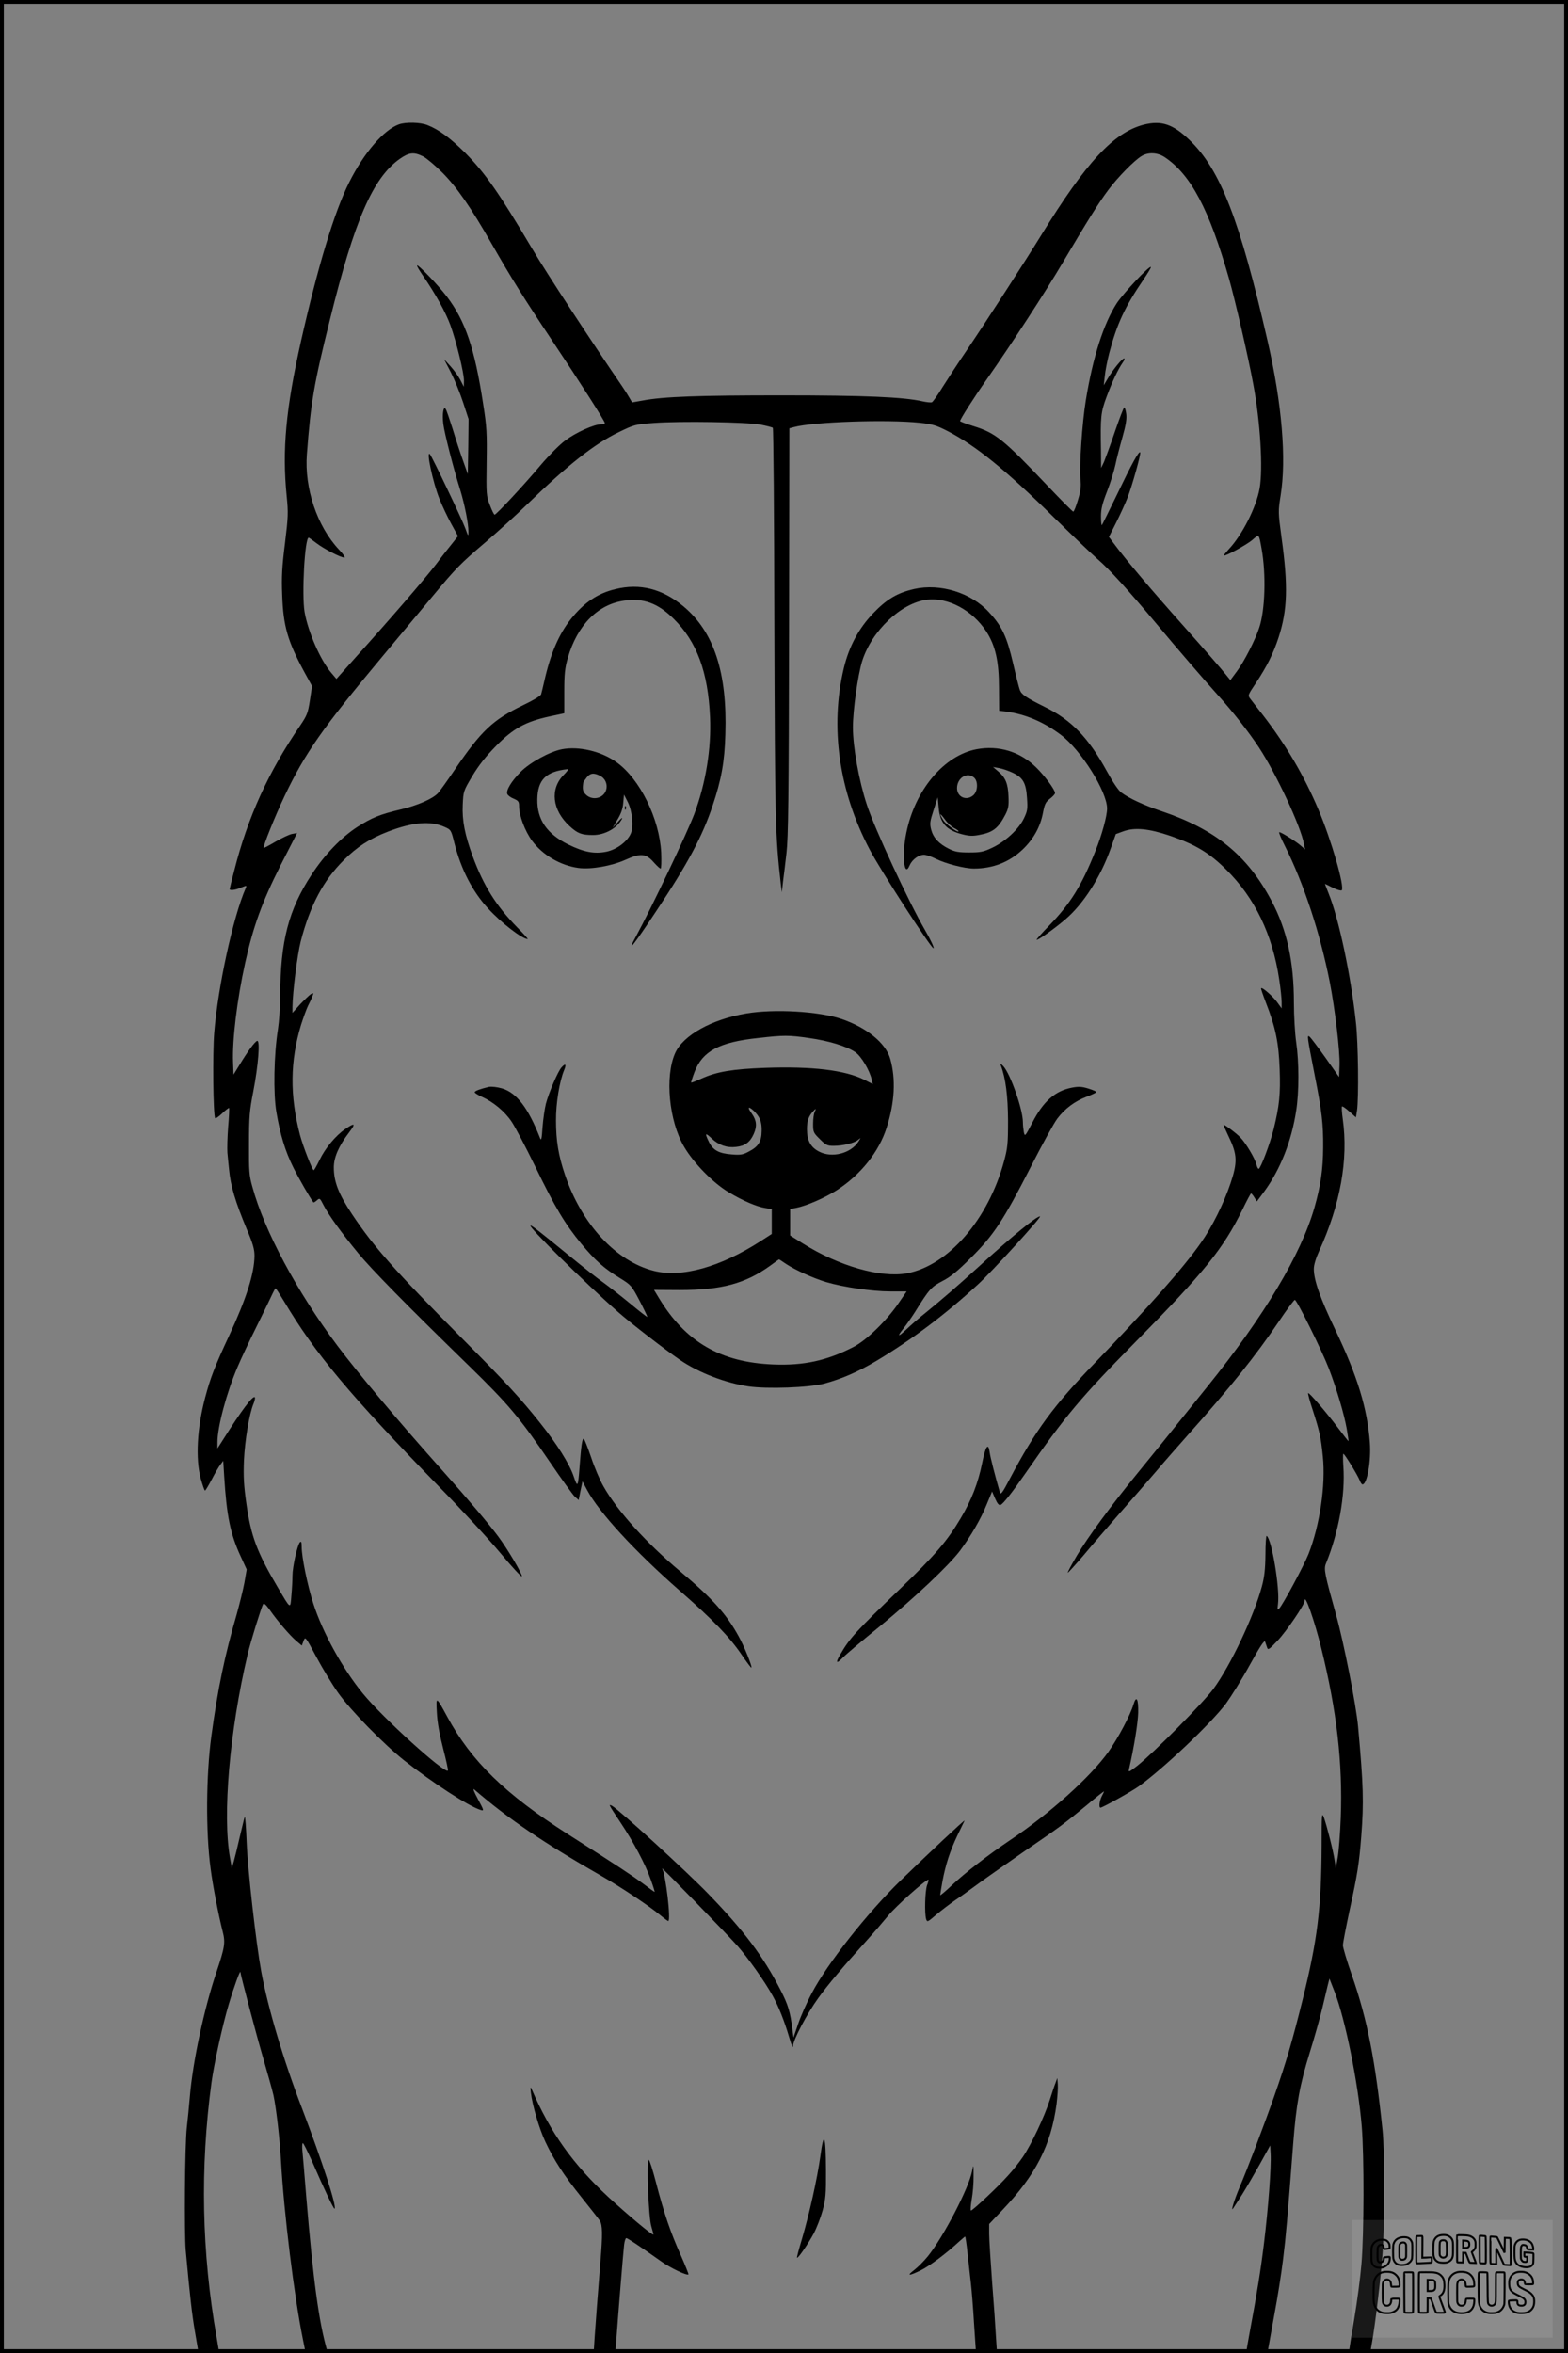 <?xml version="1.0" encoding="UTF-8"?>
<svg xmlns="http://www.w3.org/2000/svg" version="1.0" width="1024pt" height="1536pt" viewBox="0 0 1024 1536" preserveAspectRatio="xMidYMid meet">
  <rect x="0" y="0" width="1024" height="1536" fill="#808080" stroke="none"/>
  <g transform="translate(0.00 0.00) scale(1)">
    <g transform="translate(0,1536) scale(0.1,-0.1)" fill="#000000" stroke="none">
      <path d="M2605 14548 c-99 -36 -227 -184 -324 -377 -97 -192 -205 -549 -316 -1041 -98 -438 -123 -706 -93 -1007 11 -110 10 -138 -11 -310 -19 -151 -23 -219 -18 -339 7 -201 35 -299 145 -502 l50 -91 -14 -92 c-13 -84 -19 -99 -62 -163 -210 -306 -344 -601 -432 -948 -17 -64 -30 -119 -30 -122 0 -11 38 -6 75 10 36 15 37 14 30 -3 -83 -189 -182 -647 -206 -944 -11 -134 -7 -538 6 -558 2 -5 23 9 46 31 23 22 43 37 45 35 2 -2 0 -57 -6 -123 -5 -65 -7 -141 -5 -169 3 -27 7 -77 11 -110 10 -107 40 -207 116 -390 40 -93 50 -131 50 -172 -1 -114 -52 -277 -163 -516 -97 -208 -124 -278 -159 -409 -53 -199 -64 -400 -29 -530 12 -43 24 -78 28 -78 3 0 23 33 44 73 20 39 46 83 56 96 l19 25 6 -100 c16 -259 40 -378 108 -524 l39 -85 -15 -87 c-9 -48 -32 -140 -50 -205 -78 -267 -124 -487 -166 -798 -34 -252 -37 -623 -5 -860 14 -111 52 -307 79 -413 19 -73 14 -104 -41 -267 -80 -237 -154 -583 -173 -810 -5 -60 -14 -152 -20 -204 -13 -116 -17 -684 -7 -801 28 -304 40 -411 60 -530 l23 -135 67 -3 c37 -2 67 1 67 5 0 4 -7 46 -15 93 -98 557 -109 1107 -34 1665 16 120 73 379 113 512 34 114 75 226 76 210 1 -20 104 -410 150 -567 28 -96 58 -203 66 -238 17 -78 41 -281 49 -427 19 -339 86 -885 143 -1165 l17 -85 73 -3 c67 -3 73 -1 68 15 -54 187 -91 461 -136 1003 -11 135 -22 269 -25 298 -3 28 -2 52 3 52 4 0 29 -51 57 -112 86 -198 145 -321 150 -316 15 15 -81 309 -210 648 -125 324 -225 662 -269 900 -34 186 -88 662 -95 840 -4 102 -10 178 -13 170 -3 -8 -17 -67 -32 -130 -14 -63 -32 -135 -39 -160 l-13 -45 -12 67 c-50 279 -3 828 115 1328 18 79 90 310 101 328 6 9 18 -2 42 -35 54 -77 130 -165 172 -202 l39 -33 11 30 c12 31 12 30 85 -106 40 -75 104 -180 141 -232 79 -112 298 -336 432 -442 184 -145 422 -300 499 -323 23 -7 22 -4 -18 71 -25 46 -35 72 -24 63 217 -188 453 -349 838 -569 122 -70 305 -192 376 -251 26 -22 50 -39 53 -39 19 0 -16 302 -40 343 -11 18 413 -417 490 -503 69 -78 181 -235 233 -330 38 -69 75 -161 107 -270 17 -57 25 -75 25 -55 1 39 91 210 164 311 60 84 165 208 312 371 50 55 116 132 148 171 47 58 242 232 260 232 3 0 -1 -17 -9 -37 -13 -39 -17 -180 -6 -220 7 -22 10 -20 66 28 33 28 87 69 120 92 33 22 94 66 136 97 41 31 179 127 305 215 258 177 266 183 423 312 61 52 112 92 112 89 0 -2 -7 -17 -15 -32 -15 -30 -20 -74 -8 -74 13 0 200 104 248 138 164 118 471 409 571 541 34 47 105 160 156 253 68 123 95 164 100 151 3 -10 9 -27 13 -38 6 -18 14 -12 69 46 57 60 176 235 176 259 0 54 65 -130 109 -310 101 -408 140 -749 127 -1105 -4 -104 -13 -221 -20 -260 l-12 -70 -8 50 c-9 63 -51 227 -70 280 -14 37 -15 25 -15 -185 -2 -408 -27 -613 -125 -1007 -67 -269 -107 -406 -185 -628 -59 -169 -175 -475 -227 -596 -33 -78 -59 -163 -41 -135 7 10 33 51 59 91 25 40 77 129 115 197 l68 123 3 -55 c5 -82 -16 -360 -43 -580 -22 -181 -45 -323 -95 -592 -11 -59 -20 -112 -20 -118 0 -6 27 -10 69 -10 l68 0 6 33 c3 17 21 118 40 222 20 105 45 264 56 355 19 155 28 257 66 753 20 262 43 387 108 597 30 96 67 227 82 290 15 63 32 133 37 155 l10 39 34 -87 c69 -177 154 -595 177 -877 16 -192 15 -705 -2 -900 -7 -85 -28 -246 -47 -358 -19 -111 -34 -207 -34 -212 0 -6 30 -10 69 -10 l69 0 11 63 c21 113 60 440 70 589 14 189 14 667 0 800 -47 456 -99 723 -200 1013 -33 93 -59 182 -59 196 0 15 20 119 44 231 51 233 62 303 76 482 17 221 14 333 -21 716 -12 138 -95 556 -144 730 -73 261 -81 297 -66 333 84 206 127 448 114 634 -3 45 -3 83 0 83 8 0 93 -139 106 -172 6 -16 14 -28 19 -28 30 0 57 153 48 274 -17 224 -81 433 -226 736 -99 207 -140 323 -140 397 0 25 13 69 34 115 140 307 192 598 155 863 -6 42 -8 79 -5 82 3 3 25 -12 48 -33 l43 -38 7 44 c12 81 8 442 -7 575 -33 308 -112 680 -179 844 -13 33 -24 61 -23 61 1 0 24 -11 51 -25 28 -14 54 -21 58 -17 21 21 -67 327 -152 527 -94 222 -211 421 -364 619 -34 43 -69 89 -80 103 -18 24 -18 24 37 106 71 108 112 189 147 296 58 179 63 335 19 653 -22 164 -22 170 -6 272 39 241 9 599 -84 1006 -182 794 -310 1124 -511 1316 -108 104 -183 129 -299 100 -196 -51 -376 -245 -669 -721 -99 -161 -353 -554 -482 -745 -58 -85 -131 -197 -163 -248 -31 -51 -63 -96 -69 -98 -7 -3 -35 0 -62 6 -123 28 -377 39 -919 39 -541 0 -773 -8 -909 -34 l-68 -12 -17 29 c-9 16 -30 50 -48 76 -210 307 -491 735 -590 902 -216 364 -305 490 -433 620 -98 98 -174 154 -248 183 -47 19 -141 21 -187 5z m158 -209 c23 -12 80 -60 128 -108 93 -94 186 -228 319 -461 130 -227 210 -355 399 -638 181 -271 341 -521 341 -534 0 -5 -11 -8 -25 -8 -46 0 -165 -54 -233 -105 -37 -27 -108 -99 -160 -160 -109 -130 -291 -325 -302 -325 -4 0 -18 28 -31 63 -23 59 -24 71 -21 277 3 192 1 233 -23 385 -55 360 -116 540 -237 699 -55 73 -187 210 -194 203 -3 -3 15 -33 39 -68 82 -119 148 -239 178 -321 39 -107 89 -312 89 -363 l-1 -40 -23 45 c-13 25 -42 65 -65 90 l-41 45 44 -85 c24 -47 60 -135 80 -196 l36 -110 -2 -180 -3 -179 -32 90 c-18 50 -48 142 -67 205 -20 63 -40 122 -45 129 -15 24 -24 -30 -16 -97 7 -58 68 -297 111 -432 28 -91 54 -222 53 -270 0 -34 -1 -33 -20 20 -19 54 -216 466 -231 484 -27 33 18 -182 62 -291 17 -43 51 -115 76 -161 l45 -82 -34 -43 c-19 -23 -68 -85 -108 -139 -76 -99 -306 -365 -528 -611 l-124 -139 -33 39 c-71 82 -152 267 -175 398 -19 112 1 485 27 485 2 0 25 -16 51 -36 50 -38 158 -94 182 -94 8 0 -8 24 -36 53 -142 151 -226 400 -209 622 26 342 46 458 151 880 161 650 279 920 453 1046 64 45 94 48 155 18z m4843 -5 c171 -114 291 -341 420 -792 41 -145 126 -513 158 -687 47 -249 65 -555 42 -684 -22 -123 -114 -304 -201 -396 -19 -21 -34 -39 -32 -41 7 -8 147 69 184 100 47 41 44 43 62 -56 30 -167 23 -400 -15 -514 -25 -79 -100 -225 -146 -286 l-43 -58 -30 37 c-31 39 -131 154 -270 310 -222 249 -377 432 -467 553 l-26 35 48 95 c26 52 59 124 73 160 30 76 90 290 83 297 -9 9 -54 -73 -149 -271 -53 -109 -98 -200 -101 -204 -3 -3 -6 23 -6 57 0 49 9 84 40 164 22 56 46 134 54 172 8 39 29 120 46 180 23 81 29 121 25 153 -3 23 -9 42 -13 42 -4 0 -31 -71 -61 -158 -29 -86 -62 -175 -71 -197 l-19 -40 -1 115 c-4 221 -1 248 36 348 37 100 75 180 106 225 11 15 15 27 9 27 -13 0 -72 -72 -106 -130 l-27 -45 7 60 c3 33 16 100 29 150 50 190 102 302 223 479 29 43 52 81 49 83 -10 10 -178 -169 -223 -237 -86 -134 -156 -351 -202 -634 -24 -146 -43 -430 -35 -513 5 -47 2 -77 -16 -136 -13 -43 -26 -77 -31 -77 -4 0 -81 77 -171 172 -286 301 -336 341 -480 386 -48 15 -88 30 -88 33 0 12 88 150 175 274 166 237 381 567 495 760 164 277 235 391 298 475 61 82 170 193 217 221 44 27 104 24 151 -7z m-2639 -1746 c40 -8 76 -17 80 -21 4 -5 9 -582 10 -1285 4 -1291 6 -1371 42 -1692 l7 -55 7 65 c5 36 15 121 23 190 12 103 15 355 17 1449 l2 1325 30 8 c124 34 607 51 823 28 82 -9 106 -16 184 -56 182 -95 374 -250 688 -559 118 -116 248 -240 288 -275 77 -66 200 -202 387 -425 122 -147 327 -384 396 -460 96 -106 205 -244 271 -345 113 -172 272 -513 294 -630 l7 -35 -24 21 c-34 31 -140 97 -145 91 -3 -3 13 -42 36 -87 125 -249 230 -568 294 -890 35 -181 67 -452 64 -543 l-3 -78 -88 125 c-49 69 -96 131 -104 138 -19 15 -17 5 32 -247 48 -241 57 -322 56 -475 -1 -143 -16 -249 -57 -393 -88 -306 -326 -705 -698 -1167 -283 -352 -360 -448 -461 -571 -169 -207 -321 -413 -392 -533 -35 -59 -62 -110 -60 -112 2 -2 48 49 103 113 54 65 162 190 239 278 78 88 183 210 235 270 51 61 144 166 205 235 276 309 447 522 596 743 52 78 100 142 105 142 13 0 176 -329 222 -448 52 -136 100 -298 117 -394 7 -43 13 -79 11 -80 -1 -1 -31 37 -67 85 -80 106 -190 234 -196 228 -3 -2 11 -54 31 -114 45 -140 52 -174 65 -300 19 -187 -20 -449 -94 -637 -30 -75 -167 -330 -191 -355 -12 -13 -13 -9 -8 30 13 101 -41 424 -74 444 -4 2 -8 -53 -8 -123 -1 -95 -7 -146 -23 -206 -53 -197 -206 -519 -317 -670 -70 -94 -390 -417 -496 -501 -55 -43 -60 -45 -55 -23 33 144 58 300 60 368 2 92 -12 117 -31 54 -21 -70 -99 -217 -163 -308 -117 -164 -382 -403 -644 -578 -145 -98 -291 -211 -376 -291 -43 -41 -79 -71 -79 -67 0 5 7 46 15 92 21 109 48 194 98 299 23 47 43 89 46 95 5 12 -241 -219 -417 -390 -219 -213 -480 -544 -580 -735 -34 -63 -74 -155 -90 -203 l-30 -88 -7 53 c-14 113 -28 162 -79 260 -110 215 -239 387 -472 627 -137 142 -584 550 -627 573 -25 13 -24 11 54 -107 87 -130 164 -275 199 -375 16 -44 27 -80 25 -80 -2 0 -36 24 -75 54 -71 53 -167 116 -490 322 -412 263 -632 477 -790 769 -73 134 -73 134 -67 25 3 -63 17 -141 41 -234 20 -77 34 -141 31 -144 -21 -22 -424 343 -555 503 -133 162 -264 400 -324 588 -38 118 -76 303 -76 371 0 29 -3 37 -11 29 -17 -17 -49 -161 -49 -219 0 -28 -3 -86 -7 -129 -7 -91 -3 -93 -89 53 -136 230 -175 334 -205 546 -17 119 -20 179 -16 282 6 131 35 307 63 372 8 19 11 38 8 41 -13 13 -87 -86 -212 -284 l-32 -50 0 42 c0 98 59 321 131 489 21 50 78 172 127 270 49 99 95 194 103 212 8 17 16 32 19 32 3 -1 27 -38 54 -83 205 -344 427 -609 1009 -1207 148 -151 330 -348 405 -438 75 -90 138 -158 140 -152 5 13 -93 178 -154 260 -60 81 -197 243 -364 430 -281 314 -550 634 -686 815 -265 353 -478 751 -556 1038 -21 73 -23 104 -22 282 0 176 4 217 28 340 33 171 46 338 25 330 -16 -6 -62 -69 -117 -160 l-37 -60 -3 80 c-6 145 26 409 79 650 53 238 110 396 230 634 l109 213 -33 -6 c-17 -3 -66 -26 -107 -50 -41 -24 -76 -43 -78 -41 -7 6 75 210 138 342 133 278 245 438 630 899 118 142 270 323 336 403 154 185 180 211 344 351 74 63 198 175 275 250 263 255 439 394 598 470 99 48 106 50 227 59 173 13 607 6 697 -11z"></path>
      <path d="M4018 11514 c-114 -27 -203 -87 -288 -193 -80 -100 -135 -228 -175 -406 -9 -38 -18 -78 -21 -87 -3 -11 -52 -40 -117 -71 -197 -95 -273 -166 -444 -417 -50 -74 -101 -145 -113 -158 -35 -37 -133 -80 -243 -106 -138 -33 -187 -53 -283 -114 -104 -67 -214 -181 -298 -310 -152 -231 -205 -437 -206 -792 0 -69 -7 -168 -15 -220 -26 -163 -31 -418 -10 -540 25 -148 58 -256 111 -362 36 -72 109 -199 131 -227 1 -2 12 4 22 13 19 17 20 16 44 -31 32 -63 118 -182 226 -313 88 -107 318 -341 728 -740 254 -248 323 -329 525 -625 75 -110 148 -211 161 -224 l26 -23 12 61 13 61 31 -58 c77 -144 308 -396 600 -652 225 -197 330 -306 410 -424 32 -47 60 -84 62 -82 7 6 -47 140 -83 204 -79 145 -173 249 -379 422 -224 188 -413 396 -505 559 -23 40 -59 125 -80 189 -22 64 -43 118 -48 120 -10 3 -17 -48 -27 -183 -10 -133 -13 -138 -38 -64 -28 83 -108 211 -221 352 -124 156 -223 264 -510 552 -434 437 -574 594 -717 809 -88 132 -119 212 -119 305 0 66 32 140 100 229 45 59 38 65 -25 22 -63 -43 -131 -125 -168 -202 -18 -37 -35 -67 -38 -67 -9 -1 -69 152 -90 230 -67 257 -65 481 7 719 15 47 35 102 45 123 11 21 24 49 29 63 9 22 8 24 -9 15 -10 -6 -41 -36 -70 -66 l-51 -57 0 39 c1 96 31 337 54 428 60 232 147 397 281 530 87 87 167 139 288 186 161 62 278 72 370 31 43 -19 43 -20 65 -108 44 -171 117 -313 220 -425 87 -95 223 -199 258 -199 4 0 -27 35 -70 78 -135 138 -218 269 -289 462 -51 139 -70 234 -65 337 4 87 4 89 63 188 43 71 88 128 155 196 112 114 192 158 348 192 l97 21 0 141 c0 117 4 153 23 220 62 214 196 350 368 374 126 18 220 -16 323 -118 152 -150 225 -347 238 -642 9 -206 -28 -433 -103 -633 -46 -123 -282 -618 -379 -796 -68 -124 -19 -64 129 160 210 315 303 491 370 691 57 170 78 284 83 466 13 402 -74 668 -274 835 -137 114 -284 152 -445 112z"></path>
      <path d="M5970 11515 c-109 -25 -178 -65 -268 -159 -94 -98 -157 -216 -191 -356 -92 -385 -33 -804 168 -1185 71 -136 401 -645 417 -645 7 0 -18 55 -55 118 -106 183 -330 664 -380 819 -52 157 -91 377 -91 505 0 113 32 339 60 431 62 198 254 381 423 402 138 17 297 -68 388 -207 60 -93 83 -195 83 -370 l1 -148 45 -5 c126 -17 245 -67 358 -152 130 -97 302 -370 302 -481 0 -49 -34 -173 -76 -277 -90 -226 -163 -343 -301 -486 -46 -47 -83 -89 -83 -93 0 -11 112 68 186 131 119 101 232 277 299 468 l32 90 49 18 c75 27 166 18 305 -29 165 -57 256 -111 365 -219 189 -186 304 -425 348 -718 9 -59 16 -126 16 -149 l0 -41 -29 40 c-29 40 -98 100 -105 92 -3 -2 12 -44 31 -94 63 -161 84 -262 90 -435 6 -163 -2 -239 -39 -390 -23 -94 -86 -260 -98 -260 -5 0 -11 13 -15 29 -8 36 -67 136 -103 174 -27 29 -112 92 -112 84 0 -3 17 -40 37 -83 53 -111 55 -162 10 -296 -44 -132 -122 -289 -196 -393 -112 -160 -343 -421 -690 -781 -270 -279 -389 -441 -554 -753 -53 -101 -62 -112 -68 -90 -29 99 -62 227 -66 260 -9 65 -27 39 -49 -72 -27 -132 -69 -240 -139 -358 -88 -149 -168 -243 -395 -461 -291 -280 -331 -323 -394 -433 -32 -54 -23 -61 20 -16 16 17 123 108 239 202 230 189 451 397 525 495 71 96 136 207 174 302 l35 84 20 -47 c14 -32 25 -45 35 -41 17 6 78 84 161 204 263 379 362 497 735 875 437 443 559 595 683 847 28 58 54 107 57 107 3 1 13 -11 22 -26 l16 -26 49 66 c105 144 178 329 208 527 19 121 19 317 0 445 -8 55 -15 171 -15 259 0 270 -46 477 -146 665 -157 296 -365 466 -717 585 -116 39 -213 84 -264 122 -20 15 -56 69 -95 140 -120 219 -232 335 -407 420 -119 59 -150 80 -161 110 -5 13 -25 91 -44 174 -41 175 -72 241 -157 333 -117 128 -318 190 -489 152z"></path>
      <path d="M3670 10469 c-79 -15 -210 -87 -270 -148 -61 -62 -96 -120 -87 -144 3 -9 22 -23 42 -31 30 -13 35 -19 35 -49 0 -61 38 -162 85 -226 69 -93 185 -161 302 -177 83 -11 218 13 307 53 100 45 135 42 186 -17 20 -22 39 -40 44 -40 5 0 6 46 4 103 -11 222 -139 483 -293 592 -99 71 -245 105 -355 84z m12 -167 c-92 -92 -76 -231 38 -335 52 -48 79 -58 151 -58 78 -1 160 45 191 106 5 11 -7 2 -26 -20 l-36 -40 32 54 c23 38 35 71 38 109 l5 55 25 -49 c29 -58 39 -159 20 -204 -22 -53 -92 -106 -160 -120 -78 -16 -146 -3 -249 47 -140 70 -204 163 -202 294 2 129 56 183 199 198 6 0 -5 -16 -26 -37z m238 -7 c39 -20 53 -69 32 -107 -25 -44 -89 -52 -126 -15 -20 20 -23 33 -17 78 1 4 10 18 22 33 23 30 47 33 89 11z"></path>
      <path d="M4081 10084 c0 -11 3 -14 6 -6 3 7 2 16 -1 19 -3 4 -6 -2 -5 -13z"></path>
      <path d="M6377 10469 c-212 -41 -401 -265 -458 -545 -30 -143 -15 -300 21 -214 16 38 59 70 94 70 15 0 49 -12 77 -26 64 -32 188 -64 249 -64 125 0 232 42 319 125 71 68 115 148 132 238 11 57 17 71 46 93 18 14 33 30 33 37 0 21 -66 111 -122 166 -106 105 -246 147 -391 120z m238 -154 c66 -32 86 -66 92 -165 5 -72 3 -84 -21 -134 -34 -70 -121 -150 -206 -190 -57 -27 -76 -31 -150 -31 -69 0 -94 4 -133 24 -65 32 -102 72 -116 125 -10 40 -8 54 16 128 l27 83 6 -67 c8 -99 49 -147 153 -174 46 -12 70 -13 114 -4 87 16 122 43 168 131 20 39 24 58 21 120 -3 84 -20 124 -68 164 l-33 28 40 -7 c22 -4 63 -18 90 -31z m-253 -32 c26 -23 24 -87 -4 -113 -44 -41 -108 -15 -108 45 0 67 67 109 112 68z m-132 -328 c16 -8 30 -18 30 -21 0 -15 -84 45 -100 72 -30 48 -24 52 10 6 16 -23 43 -48 60 -57z"></path>
      <path d="M4874 8744 c-226 -38 -413 -142 -465 -259 -68 -153 -40 -443 58 -610 63 -108 190 -237 292 -298 94 -56 182 -94 240 -103 l41 -7 0 -81 0 -81 -73 -47 c-262 -169 -515 -240 -697 -194 -246 62 -471 304 -580 626 -43 126 -59 223 -59 355 -1 112 23 257 53 329 16 39 9 47 -17 18 -23 -25 -83 -165 -102 -237 -8 -32 -18 -102 -22 -154 -5 -76 -8 -90 -16 -71 -77 197 -153 297 -249 325 -31 9 -69 13 -85 10 -56 -13 -93 -27 -93 -35 0 -5 21 -18 47 -30 74 -33 149 -95 194 -162 23 -34 92 -165 154 -292 131 -270 194 -375 302 -506 90 -108 148 -160 253 -224 71 -44 75 -48 127 -147 29 -56 52 -104 50 -105 -2 -2 -52 37 -112 87 -61 50 -139 111 -175 137 -36 25 -137 105 -225 177 -192 157 -241 195 -250 195 -24 0 358 -377 571 -564 85 -75 307 -246 406 -314 121 -83 297 -150 446 -172 123 -18 395 -8 494 18 118 32 221 77 342 149 232 139 448 301 663 499 93 85 420 444 405 444 -24 0 -184 -131 -402 -330 -137 -125 -236 -210 -340 -295 -47 -37 -106 -89 -132 -114 -56 -53 -62 -47 -14 12 18 23 50 69 71 102 94 151 106 164 180 203 53 27 99 65 186 152 148 147 212 244 390 592 75 147 153 289 174 316 49 65 115 114 192 143 35 13 63 27 63 30 0 4 -24 14 -53 23 -42 13 -63 14 -106 6 -110 -21 -188 -89 -260 -230 -47 -90 -48 -91 -55 -60 -3 18 -6 47 -6 65 0 82 -81 313 -127 364 -20 21 -23 22 -17 6 32 -85 46 -199 47 -360 0 -152 -3 -180 -26 -265 -103 -381 -365 -682 -635 -732 -170 -31 -446 48 -679 195 l-83 52 0 86 0 87 38 7 c68 13 190 66 269 117 155 101 273 249 323 406 53 165 61 317 24 449 -29 104 -155 206 -321 262 -147 49 -437 66 -619 35z m408 -160 c129 -18 245 -53 303 -92 40 -27 95 -120 109 -183 l6 -26 -55 28 c-126 63 -339 89 -650 78 -212 -8 -314 -25 -414 -70 -35 -16 -66 -28 -67 -26 -2 2 8 33 22 70 52 135 161 194 416 221 167 19 199 19 330 0z m-327 -515 c14 -24 20 -51 19 -92 -1 -70 -21 -102 -85 -135 -37 -20 -54 -23 -111 -18 -83 6 -122 28 -148 81 -29 59 -25 64 18 23 45 -43 99 -62 158 -55 59 6 92 30 116 84 23 51 19 89 -12 133 -11 15 -20 31 -20 35 0 16 46 -24 65 -56z m365 32 c-5 -11 -10 -45 -10 -77 0 -54 2 -59 44 -100 39 -39 48 -44 90 -44 60 0 136 18 160 39 19 16 19 15 1 -13 -50 -76 -172 -107 -255 -64 -56 28 -80 73 -80 146 0 53 9 82 38 115 20 23 25 22 12 -2z m-186 -992 c61 -40 175 -92 261 -118 112 -33 300 -61 418 -61 l108 0 -53 -77 c-78 -114 -208 -241 -293 -285 -174 -90 -326 -123 -525 -115 -345 14 -573 147 -747 434 l-32 53 167 -1 c274 0 430 42 592 159 30 22 56 41 57 41 1 1 22 -13 47 -30z"></path>
      <path d="M6894 1765 c-7 -16 -24 -68 -39 -115 -34 -107 -120 -289 -175 -370 -23 -34 -67 -90 -99 -124 -64 -72 -229 -226 -240 -226 -4 0 -2 33 5 73 7 39 13 108 12 152 0 79 0 79 -10 31 -21 -110 -186 -427 -288 -554 -25 -31 -65 -71 -88 -89 -54 -41 -38 -42 42 -3 58 29 166 110 247 185 21 19 40 35 42 35 2 0 10 -51 16 -112 7 -62 16 -147 21 -188 5 -41 15 -162 21 -267 l13 -193 68 0 69 0 -7 107 c-3 60 -14 220 -25 357 -10 137 -19 278 -19 314 l0 64 87 92 c217 228 317 423 353 691 6 50 10 108 8 130 l-3 40 -11 -30z"></path>
      <path d="M3467 1700 c10 -85 54 -234 94 -320 58 -123 119 -217 237 -364 57 -71 111 -140 119 -152 18 -28 19 -88 4 -269 -18 -228 -31 -394 -38 -498 l-6 -97 71 0 70 0 6 73 c14 193 47 597 52 635 3 23 9 42 14 42 8 0 84 -50 225 -150 62 -45 172 -97 181 -87 2 2 -21 59 -51 127 -65 145 -108 269 -161 473 -21 81 -42 147 -47 147 -16 0 -2 -378 17 -435 8 -27 14 -50 13 -52 -7 -6 -170 131 -293 244 -233 216 -381 424 -501 703 -9 21 -10 18 -6 -20z"></path>
      <path d="M5357 1282 c-20 -144 -71 -372 -121 -542 -19 -63 -33 -116 -31 -118 6 -7 73 91 109 158 19 36 45 103 58 150 20 75 23 106 22 265 -1 231 -14 261 -37 87z"></path>
    </g>
  </g>
  <rect x="0.0" y="0.0" width="1024.0" height="1536.0" fill="none" stroke="black" stroke-width="5"></rect>
  <g transform="translate(882.93 1449.20) scale(0.128)" opacity="1.0">
    <rect x="0" y="0" width="1024.0" height="600.0" fill="white" fill-opacity="0.1"></rect>
    <g transform="translate(0,650) scale(0.1,-0.1)" stroke="none">
      <path fill="none" stroke="#000000" stroke-width="100" d="M4491 5720 c-164 -43 -269 -147 -319 -315 -19 -65 -29 -577 -13 -693 25 -190 116 -310 276 -367 63 -23 284 -32 370 -16 122 22 249 110 294 205 51 104 56 150 56 496 0 341 -4 385 -48 478 -46 100 -156 184 -282 217 -83 21 -241 19 -334 -5z m270 -273 c19 -12 43 -40 54 -62 18 -37 20 -64 23 -320 5 -339 -1 -384 -56 -436 -87 -82 -235 -56 -289 51 -22 43 -23 53 -23 335 0 314 7 370 52 412 34 32 66 42 139 42 53 1 73 -4 100 -22z"></path>
      <path fill="none" stroke="#000000" stroke-width="100" d="M5367 5723 c-4 -3 -7 -311 -7 -683 0 -618 1 -679 17 -691 12 -10 51 -14 152 -14 l136 0 3 248 2 248 67 -3 67 -3 34 -85 c18 -47 58 -152 89 -235 30 -82 63 -158 73 -168 14 -15 40 -19 165 -24 l148 -6 -5 34 c-4 19 -49 143 -102 276 -53 133 -96 246 -96 251 0 6 15 19 33 31 53 33 104 92 134 156 27 57 28 67 27 195 0 115 -4 144 -23 193 -31 80 -76 135 -148 183 -83 56 -166 82 -303 94 -129 11 -453 14 -463 3z m541 -300 c55 -27 77 -73 77 -163 0 -61 -4 -82 -23 -111 -34 -55 -73 -69 -191 -69 l-101 0 0 187 0 186 101 -6 c66 -4 114 -12 137 -24z"></path>
      <path fill="none" stroke="#000000" stroke-width="100" d="M6514 5685 c-4 -9 -5 -320 -2 -690 3 -511 7 -678 16 -687 19 -19 273 -30 291 -13 11 11 13 126 12 675 -1 364 -6 672 -11 685 -11 28 -27 31 -187 40 -99 6 -114 5 -119 -10z"></path>
      <path fill="none" stroke="#000000" stroke-width="100" d="M3355 5683 c-27 -3 -55 -9 -62 -15 -10 -8 -13 -150 -13 -683 0 -592 2 -674 15 -685 12 -10 52 -11 173 -6 362 15 578 29 590 38 8 7 12 46 12 129 0 108 -2 119 -20 129 -11 6 -24 9 -28 7 -4 -3 -103 -8 -221 -12 l-214 -7 5 545 c4 384 2 549 -5 556 -11 11 -120 12 -232 4z"></path>
      <path fill="none" stroke="#000000" stroke-width="100" d="M7067 5654 c-4 -4 -7 -310 -7 -680 0 -625 1 -673 18 -692 15 -18 31 -21 152 -24 l134 -3 -3 400 c-2 277 1 397 8 390 11 -11 153 -311 251 -530 96 -215 128 -281 142 -292 7 -6 82 -14 165 -17 l153 -7 11 28 c14 34 3 1333 -11 1347 -5 5 -70 11 -144 14 l-136 5 -1 -54 c-1 -30 -5 -200 -8 -379 l-6 -325 -73 150 c-40 83 -123 256 -184 385 -61 129 -117 242 -125 252 -11 12 -40 18 -121 22 -59 4 -130 9 -157 12 -28 3 -54 2 -58 -2z"></path>
      <path fill="none" stroke="#000000" stroke-width="100" d="M2507 5614 c-220 -49 -342 -159 -394 -357 -24 -91 -24 -641 0 -740 57 -233 232 -339 510 -310 56 6 127 21 158 33 76 29 187 114 226 174 64 95 67 114 71 505 2 232 -1 371 -8 404 -27 126 -116 235 -228 278 -74 29 -236 35 -335 13z m191 -281 c15 -11 36 -35 47 -54 19 -32 20 -52 20 -349 0 -309 0 -316 -23 -362 -31 -62 -75 -89 -155 -95 -53 -4 -67 -2 -97 19 -19 13 -44 41 -55 63 -19 37 -20 60 -20 350 0 337 2 351 60 405 54 51 169 63 223 23z"></path>
      <path fill="none" stroke="#000000" stroke-width="100" d="M8568 5491 c-133 -43 -219 -134 -262 -280 -13 -45 -16 -107 -16 -343 0 -320 9 -395 60 -506 73 -156 258 -255 506 -269 191 -11 324 47 376 165 19 42 22 70 26 288 4 209 3 242 -11 256 -19 18 -186 38 -347 41 l-105 2 -3 -95 c-1 -52 2 -102 7 -109 6 -10 33 -16 75 -19 l66 -4 0 -105 c0 -98 -1 -105 -26 -130 -23 -23 -31 -25 -99 -21 -64 3 -79 7 -112 34 -21 16 -49 52 -63 80 -25 49 -25 51 -25 324 0 303 6 348 56 402 28 29 32 30 99 26 105 -6 152 -50 167 -158 8 -53 9 -54 48 -62 22 -5 90 -10 150 -11 l110 -2 3 43 c4 52 -30 180 -66 245 -53 99 -179 183 -317 212 -96 20 -226 18 -297 -4z"></path>
      <path fill="none" stroke="#000000" stroke-width="100" d="M1390 5484 c-203 -45 -359 -207 -390 -404 -13 -83 -13 -616 0 -694 20 -123 100 -235 203 -281 98 -45 271 -51 387 -13 211 67 340 238 340 451 0 54 -3 69 -17 74 -24 9 -264 -15 -280 -28 -7 -7 -13 -31 -13 -60 0 -56 -13 -95 -43 -128 -31 -34 -95 -61 -144 -61 -35 0 -48 6 -77 35 -52 52 -58 99 -54 423 3 257 5 280 24 323 42 89 120 132 202 109 53 -14 72 -42 81 -120 11 -90 15 -92 150 -79 62 6 125 15 138 20 25 9 25 10 21 107 -3 82 -9 106 -33 155 -33 68 -97 130 -163 160 -60 27 -235 33 -332 11z"></path>
      <path fill="none" stroke="#000000" stroke-width="100" d="M1600 3845 c-239 -44 -424 -235 -476 -495 -22 -109 -33 -831 -15 -1000 31 -300 174 -492 425 -572 45 -15 100 -21 211 -25 181 -6 263 8 380 66 147 73 214 152 266 311 26 78 32 117 37 219 4 98 2 125 -9 132 -22 14 -393 11 -407 -3 -7 -7 -12 -39 -12 -73 0 -169 -84 -275 -217 -275 -68 0 -110 18 -150 64 -65 73 -68 99 -68 606 0 446 1 456 22 515 78 208 337 201 392 -11 6 -23 13 -75 16 -115 3 -41 10 -78 15 -83 10 -10 289 -10 357 0 63 9 67 18 60 147 -12 210 -62 331 -181 445 -86 82 -165 123 -280 146 -94 19 -261 20 -366 1z"></path>
      <path fill="none" stroke="#000000" stroke-width="100" d="M5376 3840 c-151 -39 -268 -118 -350 -237 -106 -157 -118 -245 -114 -863 4 -463 5 -477 27 -550 33 -106 72 -178 131 -243 123 -135 290 -197 526 -197 326 0 528 127 610 384 34 106 48 339 20 349 -29 12 -386 9 -400 -2 -7 -6 -16 -44 -20 -85 -17 -192 -81 -266 -226 -266 -93 1 -163 55 -197 152 -16 48 -18 92 -18 503 0 437 1 452 22 520 26 81 57 119 121 147 78 35 188 8 237 -56 30 -40 55 -133 55 -206 0 -92 6 -95 157 -92 70 1 161 5 201 8 87 8 88 9 78 158 -12 189 -62 314 -170 422 -76 76 -130 109 -241 144 -102 33 -337 38 -449 10z"></path>
      <path fill="none" stroke="#000000" stroke-width="100" d="M8441 3845 c-204 -45 -357 -196 -406 -402 -24 -99 -17 -331 13 -416 47 -137 141 -225 342 -323 334 -162 396 -203 438 -284 19 -37 23 -57 20 -116 -3 -59 -8 -77 -30 -107 -39 -50 -98 -70 -190 -65 -137 7 -187 57 -188 185 0 95 4 94 -223 86 -106 -3 -198 -10 -204 -16 -17 -13 -17 -107 1 -200 44 -226 196 -375 436 -423 103 -20 339 -15 435 10 199 53 340 189 391 377 21 78 28 222 15 311 -16 115 -56 191 -145 276 -85 81 -145 117 -386 235 -250 122 -298 173 -301 319 -3 109 52 167 164 175 115 8 183 -49 194 -164 3 -32 10 -64 16 -70 10 -14 340 -17 387 -4 24 7 25 9 22 92 -5 150 -54 269 -153 369 -69 70 -189 133 -297 155 -90 18 -265 18 -351 0z"></path>
      <path fill="none" stroke="#000000" stroke-width="100" d="M2710 3833 c-14 -2 -29 -9 -35 -14 -7 -7 -9 -354 -7 -1017 3 -910 5 -1008 20 -1019 20 -16 384 -18 413 -3 19 10 19 32 19 1019 0 923 -1 1010 -16 1022 -13 10 -61 14 -193 16 -97 1 -187 -1 -201 -4z"></path>
      <path fill="none" stroke="#000000" stroke-width="100" d="M3455 3833 c-47 -12 -45 32 -45 -1034 0 -987 0 -1009 19 -1019 12 -6 98 -10 210 -10 159 0 192 3 205 16 14 13 16 61 16 370 l0 355 81 -3 82 -3 88 -245 c49 -135 105 -292 124 -350 20 -58 45 -113 57 -122 18 -16 45 -18 229 -18 184 0 210 2 216 16 7 19 16 -7 -153 448 -74 197 -134 362 -134 366 0 4 23 22 50 40 162 104 228 273 217 560 -8 225 -46 336 -153 450 -104 110 -219 160 -413 179 -101 11 -657 13 -696 4z m721 -409 c64 -48 69 -61 72 -231 4 -176 -7 -223 -59 -267 -43 -36 -89 -46 -216 -46 l-113 0 0 286 0 286 144 -4 c127 -3 148 -5 172 -24z"></path>
      <path fill="none" stroke="#000000" stroke-width="100" d="M6510 3834 c-51 -11 -50 7 -50 -683 1 -672 7 -842 35 -951 45 -175 148 -311 289 -380 117 -58 200 -73 376 -68 124 4 156 9 225 32 108 37 176 79 246 153 61 66 117 169 140 258 9 37 13 248 16 831 4 727 3 782 -13 795 -13 11 -57 14 -204 14 -171 0 -190 -2 -209 -19 -21 -19 -21 -19 -21 -746 0 -782 0 -782 -52 -861 -64 -95 -228 -106 -302 -19 -61 73 -60 64 -66 877 -4 562 -8 745 -17 754 -13 13 -341 23 -393 13z"></path>
    </g>
  </g>
</svg>
